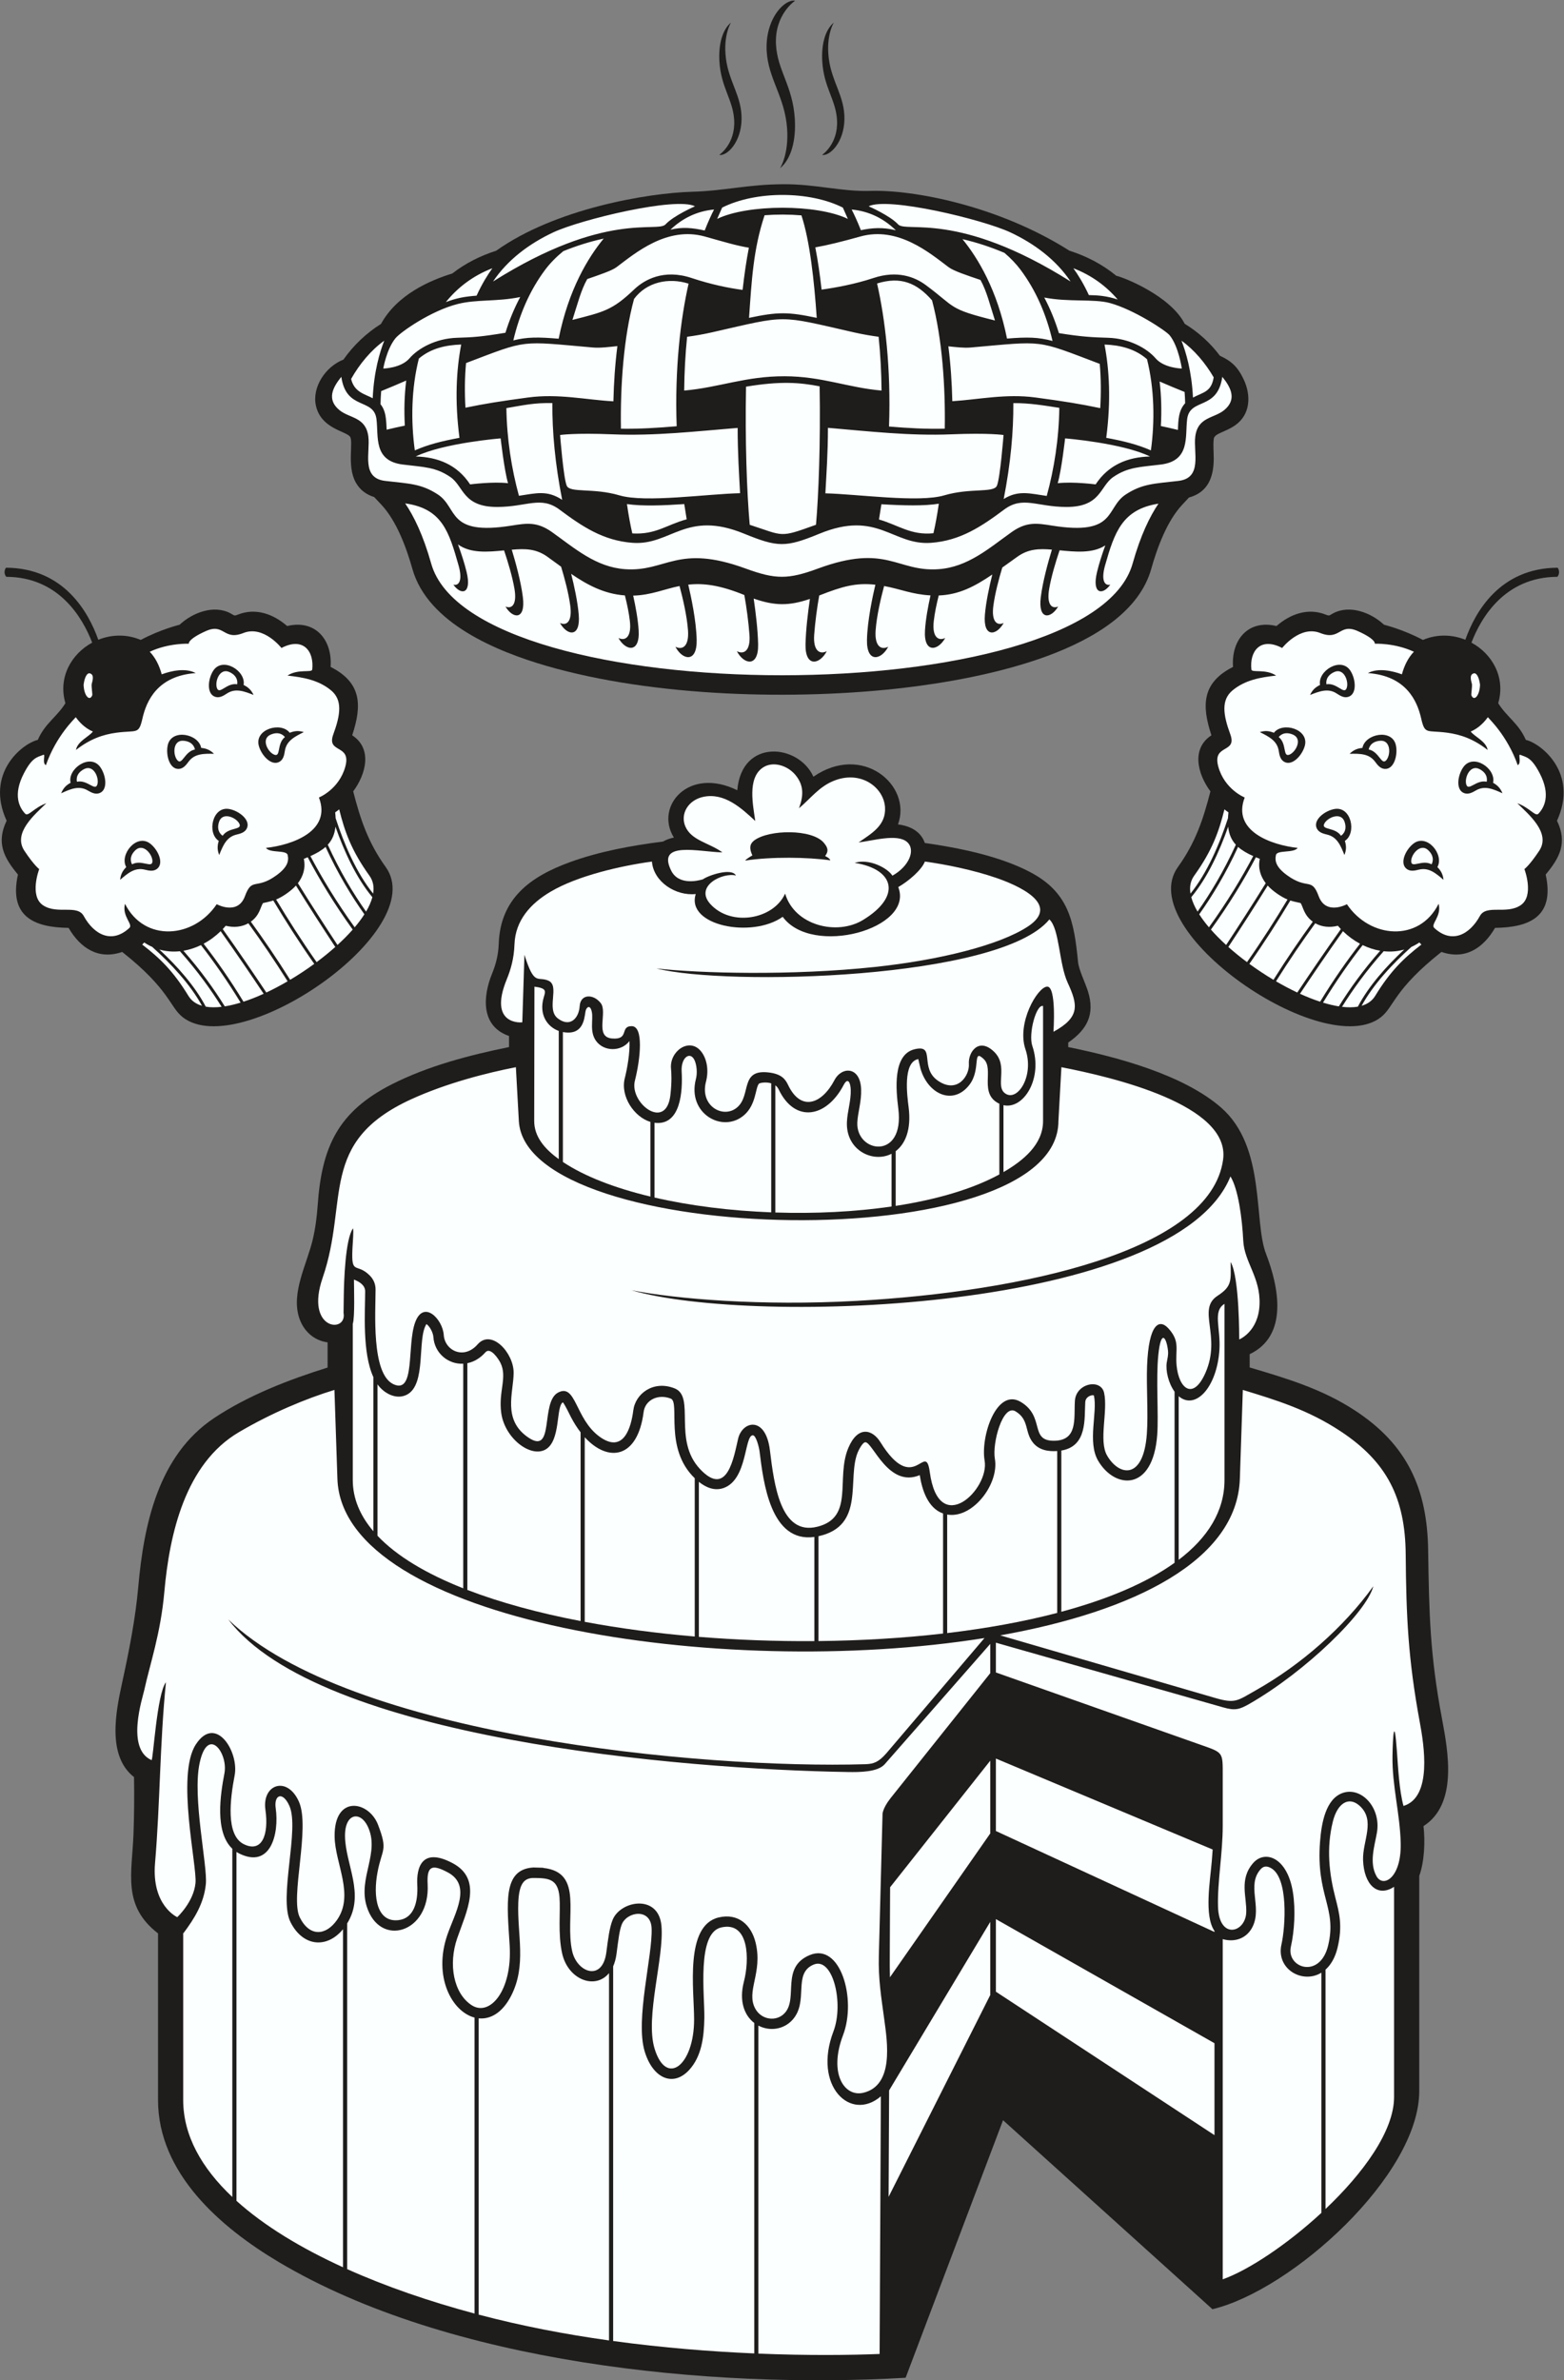 <?xml version="1.0" encoding="UTF-8" standalone="no"?>
<svg
   xmlns:dc="http://purl.org/dc/elements/1.1/"
   xmlns:cc="http://creativecommons.org/ns#"
   xmlns:rdf="http://www.w3.org/1999/02/22-rdf-syntax-ns#"
   xmlns:svg="http://www.w3.org/2000/svg"
   xmlns="http://www.w3.org/2000/svg"
   viewBox="0 0 569.453 866.347"
   height="866.347"
   width="569.453"
   xml:space="preserve"
   id="svg2"
   version="1.1"><rect x="0" y="0" width="569.453" height="866.347" fill="#808080" stroke="none"/><defs
     id="defs6" /><g
     transform="matrix(1.333,0,0,-1.333,0,866.347)"
     id="g10"><g
       transform="scale(0.1)"
       id="g12"><path
         id="path14"
         style="fill:#1e1d1c;fill-opacity:1;fill-rule:evenodd;stroke:none"
         d="m 366.07,1646.93 c -74.082,57.95 -49.8,178.07 -32.601,257.03 18.875,86.7 36.34,173.92 44.207,262.4 15.16,170.6 54.765,359.55 207.429,461.09 92.887,61.78 203.387,104.53 309.708,137.73 v 68.76 c -37.43,4.95 -65.844,30.86 -77.645,67.05 -22.355,68.52 20.93,146.12 36.816,212.62 7.438,31.16 11.485,62.72 13.727,94.64 11.168,159.23 55.234,255.44 201.789,329.96 98.65,50.17 212.53,80.07 320.89,102.02 v 30.23 c -76.95,26.61 -72.41,106.74 -45.99,171.21 10.67,26.03 16.88,52.06 17.83,80.22 4.18,124.04 86.34,183.85 194.34,223.19 80.95,29.49 169.15,45.48 254.48,56.35 9.03,5.3 19.24,8.72 29.6,10.89 -52.95,85.11 39.82,194.86 173.18,129.14 11.99,142.79 167.99,126.39 207.9,36.95 134.42,92.8 270.13,-24.06 231.04,-130.25 31.98,-3.75 62.48,-18.47 73.23,-50.63 93.62,-13.38 203.89,-35.56 287.41,-79.35 106.51,-55.86 120.31,-135.06 131.17,-245.52 2.15,-21.82 19.6,-56.18 27.2,-80.55 19.27,-61.8 -1.66,-103.63 -53.96,-139.48 v -12.42 c 133.7,-27.13 314.71,-75.43 417.66,-165.33 122.93,-107.35 87.89,-309.36 122.63,-399.34 34.46,-89.25 62.05,-223.26 -44.71,-273.84 v -36.29 c 101.12,-29.86 197.55,-58.75 287.04,-117.09 143.15,-93.31 198.01,-213.63 200.44,-381.94 2.5,-173.58 5.14,-286.65 37.75,-459.78 17.26,-91.68 43.02,-233.47 -50.43,-293.49 4.84,-41.78 2.46,-97.09 -11.62,-136.1 V 789.641 c 0,-229.864 -347.82,-543.703 -564.86,-595.645 L 2739.76,710.059 2473.63,6.828 C 1938.46,-24.277 1226.81,45.781 760.84,323.105 602.457,417.371 431.633,564.953 431.633,765.273 v 454.887 c -98.563,76.12 -70.832,163.94 -66.977,272.32 1.832,51.47 2.313,102.97 1.414,154.45 v 0" /><path
         id="path16"
         style="fill:#fcffff;fill-opacity:1;fill-rule:nonzero;stroke:none"
         d="m 2720.21,1697.53 592.13,-248.38 c -0.69,-9.96 -1.48,-20.39 -2.38,-31.45 -4.21,-51.95 -21.62,-149.38 7.31,-190.84 v -2.84 l -597.06,275.7 v 197.81 z m -291.65,-906.053 -1.41,-290.618 277.66,550.971 v 199.79 L 2428.56,791.477 Z m 2.71,554.673 -0.9,-184.08 c -0.1,-22.37 -0.17,-42.27 0.45,-61.74 l 273.99,392.69 v 198.71 l -273.54,-345.58 z m 288.94,-87 597.06,-338.877 V 669.27 l -597.06,391.69 v 198.19 0" /><path
         id="path18"
         style="fill:#fcffff;fill-opacity:1;fill-rule:nonzero;stroke:none"
         d="m 634.59,1451.27 c -48.735,45.73 -32.445,149.35 -21.582,205.83 10.621,55.2 -45.481,131.81 -67.738,28.23 -20.29,-94.45 21.859,-279.18 16.988,-330.35 -4.973,-52.23 -31.16,-94.15 -60.949,-133.99 l -0.914,0.41 V 765.273 c 0,-96.57 49.988,-185.468 134.195,-264.929 v 950.926 z m 1153.2,1778.1 c 97.38,-22.44 207.25,-36.13 318.73,-40.43 v 352.31 c -14.96,4.55 -31.79,1.16 -33.75,-1.25 -9.7,-11.96 -7.54,-56.22 -39.34,-84.77 -58.23,-52.24 -157.43,2.97 -132.57,97.82 4.16,15.83 2.38,36.87 -3.26,50.18 -11.52,27.18 -38,9.33 -35.71,-29.45 3.07,-51.99 -1.59,-149.37 -74.1,-140.28 v -204.13 z m 658.74,-22.77 c 109.86,16.94 208.64,45.32 283.13,85.89 v 192.97 c -56.91,27.07 -13.43,94.09 -42.56,121.88 -32.37,30.89 -6.64,-27.81 -39.14,-70.08 -44,-57.24 -112.92,-26.5 -133.58,43.63 l -6.18,26.53 c -43.04,-8.27 -30.16,-101.16 -26.32,-131.69 7.74,-61.48 -9.41,-100.16 -35.35,-119.76 V 3206.6 Z m -987.37,231.7 c 0,-42.23 27.82,-75.74 67.09,-103.99 v 349.93 c -30.98,11.17 -55.23,44.46 -40.94,92.17 4.99,16.68 8.54,24.39 -25.51,28.8 l -0.64,-366.91 z M 1031.12,2305.87 c 52.58,-55.64 133.47,-103.6 234.18,-143.51 v 613.28 c -40.76,-2.12 -78.54,28.26 -81.6,73.32 -0.77,11.42 -9.75,28.81 -18.86,34.92 -26.32,-40.43 1,-165.41 -53.93,-193.04 -28.27,-14.22 -61.88,3.2 -79.79,28.48 v -413.45 z m 1867.81,-207.53 c 125.03,33.64 231.68,78.07 309.3,133.69 v 467.29 c -16.73,22.97 -24.71,57.38 -21.34,79.5 1.68,11 4.79,19.69 3.4,32.58 -3.69,34.31 -18.96,61.71 -26.43,-11.99 -6.71,-66.25 1.13,-162.48 -2.98,-218.12 -11.49,-155.75 -115.76,-148.65 -161.49,-70.43 -29.73,50.85 -1.32,131.78 -11.35,177.48 -0.82,3.71 -22.69,-0.16 -23.72,-17.45 -2.72,-45.19 6.09,-120.47 -65.39,-132.38 v -440.17 z m -663.29,-80 c 115.92,1.16 230.82,7.96 340.27,20.56 v 327.8 c -41.34,14.35 -57.48,64.41 -63.68,104.71 -85.11,-35.55 -127.97,88.68 -148.21,89.81 -7.83,0.45 -18.66,-21.72 -20.84,-26.86 -30.57,-72.27 21.53,-201.42 -107.54,-229.69 v -286.33 z m -638.47,52.49 c 95.14,-17.83 196.44,-31.22 300.45,-40.04 v 432.2 c -84.91,81.68 -39.12,207.07 -65.48,217.39 -34.37,13.45 -69.87,-3.4 -74.14,-36.81 -16.22,-126.95 -96.64,-138.84 -160.83,-68.65 v -504.09 z m 2210.64,-723.5 c -45.54,-29.83 -82.17,6.17 -84.68,72.61 -1.98,52.08 35.19,108.77 -9.72,148.88 -29.63,26.45 -60.27,6.55 -72.65,-42.69 -18.58,-73.9 -9.91,-144.43 6.85,-209.15 10.87,-41.99 19.92,-76.94 5.87,-135.69 -6.62,-27.71 -18.53,-47.31 -32.91,-60.08 V 467.648 c 102.58,97.235 187.24,212.684 187.24,305.75 V 1347.33 Z M 2060.2,975.539 c -26.41,20.184 -42.39,58.671 -28.21,113.201 15.26,58.7 14.97,165.77 -62.48,147.56 -66.76,-15.71 -44.59,-184.67 -45.63,-247.023 -0.91,-53.945 -7.93,-104.961 -40.99,-141.504 -43.3,-47.871 -99.31,-24.675 -121.92,49.805 -26.45,87.129 21.79,261.372 18.87,336.322 -2.2,56.57 -68.09,45.71 -81.7,10.27 -6.42,-16.69 -9.25,-42.26 -14.1,-79.41 -1.74,-13.39 -4.95,-24.86 -9.24,-34.53 V 107.18 C 1810.92,88.566 1942.83,78.32 2060.2,73.254 V 975.539 Z m -764.04,14.715 c -61.89,16.196 -113.54,111.976 -74.24,225.956 20.49,59.43 67.78,135.27 0.87,170.72 -42.91,22.72 -57.33,17.7 -54.68,-32.7 7,-133.35 -131.04,-173.98 -166.5,-60.32 -24.36,78.09 37.46,146.79 2.55,218.98 -20.219,41.84 -62.555,35.84 -61.777,-27.49 0.941,-77.01 55.527,-158.38 5.836,-238.11 V 303.449 c 106.391,-47.66 224.961,-88.371 347.941,-121.261 v 808.066 0" /><path
         id="path20"
         style="fill:#fcffff;fill-opacity:1;fill-rule:nonzero;stroke:none"
         d="m 936.938,1231.54 c -44.637,-54.12 -110.157,-47.2 -143.524,19.53 -33.047,66.08 25.41,254.02 -2.988,317.37 -18.117,40.43 -42.672,30.67 -37.344,-6.59 9.879,-69.19 -13.672,-166.6 -100.16,-123.34 -2.461,1.23 -4.801,2.56 -7.047,4 V 489.941 c 75.352,-67.968 175.766,-128.82 291.063,-181.425 v 923.024 z m 600.582,2094.98 c 59.61,-39.74 142.9,-71.44 238.99,-94.48 v 203.87 c -44.18,13.24 -82.55,69.52 -69.94,119.34 6.75,26.7 14.4,69.96 12.75,101.27 -23.05,-29.63 -69.77,-28.79 -91.02,0.21 -18.79,25.63 -7.36,57.65 -11.75,79.37 -4.44,21.96 -15.53,12.93 -17.35,1.26 -3.38,-21.85 -6.91,-66.06 -61.68,-56.16 v -354.68 z m 580.28,-137.97 c 107.98,-3.54 217.08,1.72 317.45,16.38 v 143.97 c -51.7,-26.42 -125.7,10.24 -121.91,87.38 1.43,29.34 11.43,58.01 10.4,87.52 -0.71,20.28 -8.08,34.35 -19.26,13.05 -47.51,-90.55 -133.75,-104.35 -177.62,-12.13 -2.22,4.67 -5.38,8.26 -9.06,10.99 v -347.16 z m 623.14,110.32 c 53.98,31.38 108.11,75.34 108.11,139.43 v 313.99 c -18.41,5.88 -40.62,-75.66 -29.33,-108.92 29.97,-88.37 -23.75,-174.1 -78.78,-161.84 V 3298.87 Z M 3219.51,2240.2 c 79.1,60 125.12,132.53 125.12,218.11 v 480.73 c -32.92,-19.96 -10.22,-66.24 -13.78,-124.3 -6.39,-103.69 -65.79,-166.97 -111.34,-127.85 V 2240.2 Z m -632.32,-200.04 c 106.94,12.73 208.49,31.03 300.45,55.07 v 441.99 c -24.5,-1.64 -49.32,2.42 -65.73,22.44 -23.98,29.29 -10.02,63.27 -48.15,85.98 -34.87,20.77 -63.9,-86.99 -56.35,-129.53 11.98,-67.43 -58.17,-161.12 -126.53,-152.85 -1.25,0.15 -2.48,0.35 -3.69,0.55 v -323.65 z m -678.28,-10.3 c 103.66,-8.44 209.92,-12.37 315.45,-11.64 v 284.42 c -119.89,-16.43 -139.27,149.72 -149.65,233.49 -1.37,11.05 -9.56,44.85 -18.79,44.12 -22.95,-1.83 -14.24,-120.29 -78.87,-143.79 -25.11,-9.12 -48.73,1.18 -68.14,16.62 v -423.22 z m -632.33,128.13 c 90.01,-34.65 195.1,-63.06 309.3,-85 v 515.32 c -9.38,12.1 -18.29,26.04 -26.43,41.7 -3.37,6.47 -15.34,31.95 -21.93,40.22 -19.52,-10.8 -5.07,-105.92 -48.11,-129.23 -41.07,-22.25 -110.8,31.47 -120.28,100.05 -8.12,58.74 17.32,97.35 -2.17,136.95 -4.95,10.06 -27.28,44.32 -40.96,28.87 -14.91,-16.85 -32.18,-26.33 -49.42,-29.8 v -619.08 z m -313.006,726.38 v -426.06 c 0,-50.92 20.094,-97.65 56.266,-140.11 v 420.88 c -30.801,66.83 -22.434,178.77 -22.434,234.4 0,15.63 -14.5,25.81 -30.59,31.88 0,-22.41 2.778,-103.36 -3.242,-120.99 z M 3609.3,1112.85 c -52.04,-31.78 -124.17,10.19 -109.13,76.8 11.06,49.02 19.6,183.64 -29.33,209.26 -11.27,5.91 -19.89,5.09 -27.9,-4.01 -37.8,-42.94 3.54,-100.85 -20.36,-154.05 -15.31,-34.11 -49.29,-46.05 -82.76,-36.35 V 275.637 c 69.83,24.676 175.94,95.086 269.48,181.472 V 1112.85 Z M 2406.02,775.293 c -83.1,-71.074 -186.18,28.586 -129.52,177.258 29.15,76.559 -1.7,204.659 -54.4,182.309 -57.71,-24.48 -11.77,-100.45 -57.63,-150.907 -24.59,-27.047 -62.97,-31.394 -92.99,-15.613 V 72.785 c 136.29,-5.559 252.2,-4.164 331.11,-0.969 l 3.43,703.477 z m -742.51,336.357 c -37.71,-46.09 -112.09,-18.12 -128.1,53.99 -12.03,54.1 -4.12,115 -7.19,153.2 -4.12,51.27 -30.61,52.61 -74,52.61 -21.17,-1.75 -36.55,-12.99 -38.58,-67.88 -3.21,-86.5 23.17,-169.91 -19.2,-253.2 -24.08,-47.33 -57.23,-65.378 -89,-62.147 V 179.211 c 118.4,-31.164 236,-53.691 356.07,-70.481 v 1002.92 0" /><path
         id="path22"
         style="fill:#fcffff;fill-opacity:1;fill-rule:nonzero;stroke:none"
         d="m 1793.15,3854.88 c 118.34,-13.26 369.06,-20.16 597.04,4.12 176.94,18.85 340.2,59.71 417.26,110.34 93.6,61.5 -31.54,113.95 -86.11,132.75 -63.77,21.98 -138.87,37.03 -195.09,44.68 -8.57,-22.48 -43.83,-53.08 -72.7,-69.69 44.59,-114.13 -235.68,-191.1 -315.64,-81.19 -84.25,-59.81 -265.01,-24.06 -237.5,62.2 -54.32,-5.83 -115.22,32.95 -119.72,88.66 -84.53,-11.6 -202.67,-38.42 -277.03,-82.42 -53.75,-31.8 -96.18,-77.72 -98.41,-143.89 -1.3,-38.43 -10.27,-68.86 -21.02,-95.09 -52.19,-127.39 42.4,-117.91 42.39,-117.46 l 5.83,184.33 c 27.35,-87.01 35.5,-57.61 65.5,-70.69 32.24,-14.04 -7.32,-77.88 25.78,-103.12 33.11,-25.25 57.39,0 59.6,33.67 2.21,33.67 37.52,33.67 57.39,8.42 19.87,-25.25 -17.66,-92.6 30.9,-96.81 48.56,-4.21 20.57,33.67 53.68,33.67 33.11,0 24.27,-88.06 8.83,-149.09 -15.46,-61.03 86.08,-139.22 97.12,-38.21 4.05,37.16 2.73,58.09 1.54,71.69 -4.13,46.86 48.94,85.06 80.84,48.26 15.6,-18.02 23.68,-50.01 14.73,-84.17 -17.66,-67.34 48.57,-103.11 86.08,-69.45 37.53,33.67 6.62,103.12 83.88,94.7 36.52,-3.97 46.89,-18.77 54.21,-34.16 35.2,-74.02 92.59,-52.07 126.78,13.12 19.87,37.88 70.63,37.88 72.84,-25.25 1.15,-32.97 -9.13,-63.64 -10.42,-89.92 -4.15,-84.44 129.81,-104.65 111.95,37.3 -6.62,52.62 -15.46,147.32 44.14,162.05 59.6,14.73 11.74,-50.51 64.72,-86.28 52.98,-35.78 86.09,14.73 83.88,46.3 -2.21,31.56 26.48,73.65 68.42,33.66 41.94,-39.98 0,-96.8 33.11,-115.74 33.1,-18.94 77.26,50.51 52.97,122.06 -24.28,71.55 32.4,168.98 58.88,171.08 26.49,2.11 17.66,-123.27 17.66,-123.27 73.75,40.07 66.34,74.23 38.84,133.91 -24.14,52.42 -22.14,147.21 -49.99,172.84 -134.16,-164.83 -883.87,-182.3 -1073.16,-133.91 z M 2891.02,3438.3 c 0,-377.86 -1454.83,-343.82 -1473.83,0 l -8.12,146.97 c -77.84,-15.13 -189.43,-43.3 -286.31,-87.74 -254.506,-116.76 -168.947,-276.56 -241.471,-487.24 -49.312,-143.27 67.41,-152.8 57.102,-95.92 l 0.547,42.84 c 0.55,43.83 4.046,157.84 25.222,188.13 2.231,-8.24 -0.445,-32.87 -1.539,-56.4 -3.422,-73.26 11.309,-36.23 47.259,-72.36 9.46,-9.49 15.95,-21.98 15.95,-38.36 0,-60.08 -12.12,-229.8 48.62,-258.42 60.74,-28.6 36.37,105.86 59.51,168.81 23.15,62.94 75.2,8.59 78.1,-34.33 2.89,-42.91 54.96,-68.67 92.56,-25.75 37.6,42.92 98.34,-22.89 98.34,-77.25 0,-54.37 -31.82,-128.75 40.49,-177.39 72.31,-48.64 31.82,97.27 80.99,123.02 49.17,25.76 46.28,-71.52 112.8,-120.15 66.53,-48.64 86.78,25.74 92.56,71.52 5.79,45.78 54.96,82.97 112.8,60.08 57.85,-22.89 -5.78,-140.2 69.43,-220.3 75.2,-80.11 92.55,34.33 104.12,82.97 11.57,48.64 75.2,62.95 86.77,-31.47 11.57,-94.42 28.93,-234.62 130.17,-208.86 101.23,25.75 49.17,131.6 83.87,214.59 25.59,61.15 65.31,52.36 87.9,16.02 93.1,-149.81 122.76,6.97 134.82,-81.84 24.57,-180.97 163.46,-46.66 149.73,31.48 -11.56,65.8 32.49,200.28 99.02,160.21 66.52,-40.05 23.13,-105.86 89.67,-105.86 66.52,0 54.95,60.09 57.84,108.74 2.89,48.63 71.21,62 79.88,21.96 10.89,-50.34 -15.35,-130.51 8.18,-171.21 32.33,-55.92 99.24,-68.05 108.53,59.04 4.05,55.37 -1.52,128.25 0.62,185.65 4.33,115.1 33.23,130.05 58.27,102.61 33.28,-36.47 18.15,-57.78 22.4,-101.59 6.22,-64.14 45.75,-95.35 78.97,-19.32 43.99,100.68 -24.48,172.59 32.75,209.87 40.43,26.34 36.32,41.41 35.88,92.27 24.38,-41.45 23.4,-211.41 23.4,-211.41 0,0 52.62,20.96 55.51,95.35 2.88,74.37 -41.6,115.18 -44.5,174.52 -2.89,59.33 -13.49,141.02 -34.95,175.22 -147.49,-367.49 -1300.99,-408.71 -1636.29,-310.66 121.74,-23.96 354.81,-43.47 614.58,-29.13 451.7,24.95 967.73,135.88 1001.64,385.89 20.3,149.69 -302,225.02 -441.67,252.18 l -8.12,-146.98 z m 512.96,-2161.84 c 2.16,42.31 -20.37,91.12 19.08,135.94 32.13,36.49 93.03,15.63 108.35,-79.36 7.74,-48.06 4.23,-106.34 -5.45,-149.19 -13.1,-58 79.55,-89.7 101.84,3.54 24.76,103.54 -33.61,134.35 -22.19,283.19 3.89,50.73 15.44,117.4 62.52,133.27 50.44,17.01 104.57,-40.28 92.85,-108.62 -6.14,-35.8 -21.91,-81.78 -1.12,-118.95 18.17,-32.47 67.85,-4.82 66.07,89.05 -1.54,80.74 -23.77,157.28 -22.43,239.57 0.93,57.44 5.11,109.36 11.95,14.33 3.47,-48.21 6.54,-108.71 18.09,-151.07 79.43,24.01 55.73,168.05 44.61,228.08 -32.06,173.13 -37.15,289.12 -38.56,458.94 -1.28,154.08 -51.63,252.3 -176.74,335.26 -89.61,59.42 -177.77,86.08 -268.13,113.64 l -8.13,-242.76 c -7.4,-221.5 -286.04,-361.77 -654.5,-427.43 l 587.71,-171.07 c 55,-16 60.24,-7.23 111.7,21.82 120.72,68.16 238.27,170.24 319.65,283.4 -18.02,-70.83 -184.18,-232.36 -337.52,-320.6 -27.47,-15.8 -39.61,-19.57 -72,-10.35 l -621.42,176.84 v -81.3 L 3277,1736.01 c 65.64,-23.18 62.82,-19.23 62.82,-88.41 v -133.71 c 0,-74.89 -14.85,-154.15 -12.87,-220.8 2.69,-90.67 74.19,-71.69 77.03,-16.63 z m -971.64,312.75 272.47,341.5 v 79.92 L 2416.7,1682.25 c -19.36,-22.06 -69.34,-21.96 -100.59,-21.47 -455.54,7.24 -1444.294,90.92 -1692.38,416.32 329.551,-317.53 1290.23,-408.43 1739.98,-395.01 23.15,0.7 36.5,6.18 57.17,29.67 l 268.18,314.85 C 1964.81,1910.92 934.625,2072.28 921.609,2461.32 l -8.117,242.76 c -78.062,-23.81 -172.097,-63.05 -261.312,-115.6 -146.051,-86.02 -189.2,-277.35 -203.285,-435.84 -10.168,-114.48 -39.622,-197.96 -54.864,-268.28 -4.672,-21.59 -50.734,-159.97 19.871,-191.07 4.375,-1.92 14.434,180.9 39.36,212.54 -16.973,-169.95 -15.785,-329.23 -29.789,-493.79 -9.879,-116.14 60.675,-147.55 60.675,-147.55 0,0 44.872,41.29 49.813,93.19 4.559,47.86 -53.215,294.74 0.711,378.06 54.355,84.02 118.605,-19.76 106.25,-84.01 -12.352,-64.25 -24.711,-163.09 24.715,-187.79 49.418,-24.72 69.187,24.7 59.301,93.89 -9.883,69.19 59.3,93.9 91.425,22.24 32.121,-71.66 -24.707,-261.93 2.469,-316.29 27.184,-54.35 71.668,-49.41 101.313,-7.41 48.699,68.98 -5.032,154.09 -6.18,227.97 -1.785,115.09 93.295,98.06 118.465,32.76 27.64,-71.73 11.3,-64.61 -0.98,-128.38 -13.52,-70.3 -1.33,-139.22 57.09,-132.35 41.99,4.93 53.65,49.42 51.18,96.36 -2.47,46.96 12.35,103.79 96.37,59.31 84.01,-44.48 37.41,-133.43 12.7,-205.09 -24.71,-71.66 -9.88,-150.74 39.53,-182.86 49.43,-32.117 111.2,39.53 103.79,163.09 -6.87,114.46 -20.08,207.69 64.45,212.94 v 0.02 l 27.19,-0.75 0.41,-0.53 c 111.9,-12.15 57.7,-132.75 78.67,-227.17 13.01,-58.53 82.79,-84.27 93.34,-3.3 4.84,37.09 8.39,66.97 17.12,88.71 21.18,52.76 125.11,71.26 133.32,-15.54 8.14,-85.95 -45.03,-249.283 -18.76,-335.837 32.04,-105.567 108.05,-45.879 108.05,79.367 0,81.36 -26.35,256.63 67.23,278.64 52.54,12.35 89.17,-19.49 101.12,-70.29 19.19,-81.64 -26.98,-130.67 -1.53,-178.35 16.78,-31.438 58.25,-37.133 80.94,-12.18 36.9,40.59 -11.65,124.25 67.53,157.83 84.37,35.78 129.04,-120.04 91.63,-218.209 -40.15,-105.402 3.75,-169.797 55.27,-157.551 84.27,20.051 65.55,138.575 57.22,200.157 -8.53,63.113 -16.46,110.303 -14.81,174.093 l 10.01,384.44 c 0,0 -1.99,14.97 21.83,45.54 v 0" /><path
         id="path24"
         style="fill:#fcffff;fill-opacity:1;fill-rule:nonzero;stroke:none"
         d="m 2010.17,4108.71 c -36.75,8.9 -113.86,-29.1 -70.08,-77.76 56.53,-62.82 172.71,-42.43 204.42,28.38 25.74,-87.34 141.15,-115.17 211.97,-72.49 107.07,64.52 87.28,139.21 -22.07,156.34 39.01,12.8 90.27,-14.13 103.14,-34.96 45.71,25.45 64.29,70.59 40.07,91.93 -26.87,23.64 -94.83,3.11 -132.39,-1.14 35.77,24.7 75.38,46.66 72.13,96.2 -3.61,54.86 -67.88,103 -142.72,70.89 -39.13,-16.79 -61.09,-47.83 -92.26,-73.78 11.6,31.77 14.78,60.5 -8.83,89.83 -21.9,27.22 -62.84,39.97 -90.48,20.8 -42.16,-29.24 -26.21,-102.13 -20.11,-145.43 -37.81,35.25 -84.16,77.74 -141.3,66.05 -41.53,-8.49 -64.15,-46.24 -49.85,-80.44 16.41,-39.24 65.4,-44.94 101.38,-71.33 -63.42,1.22 -180.91,32.61 -139.89,-49.78 20.34,-40.86 73.36,-27.77 86.42,-23.8 14.93,10.74 78.6,32.67 90.45,10.49 z m 240.16,89.29 c 14.97,-17.77 10.19,-26.42 3.46,-36.21 0,0 12.41,-5.31 14.22,-11.66 -61.74,8.69 -160.05,10.33 -232.66,-0.71 3.7,5.39 19.73,14.13 19.73,14.13 -9.06,19.4 -7.27,31.79 5.43,41.2 40.06,29.64 157.6,31.48 189.82,-6.75 v 0" /><path
         id="path26"
         style="fill:#1e1d1c;fill-opacity:1;fill-rule:evenodd;stroke:none"
         d="m 938.082,5517.38 c 27.363,38.91 62.298,72.13 102.598,97.44 44.2,80.11 133.17,118.63 194.73,137.68 35.96,27.92 76.54,48.28 119.86,62.12 160.84,114.57 411.91,157.47 535.59,161.02 90.01,2.56 150.5,20.19 250.31,20.57 87.1,0.33 158.86,-20.66 235.52,-18.26 120.46,3.78 352.13,-41.33 544.29,-163.2 46.73,-14.88 90.15,-37.3 128.04,-68.49 24.03,-5.52 148.5,-55.91 186.81,-131.03 37.4,-22.95 69.97,-52.21 96.28,-87.38 31.57,-14.37 49.18,-31.01 65.06,-64.86 20.12,-42.89 18.87,-94.86 -22.77,-124.53 -27,-19.25 -57.11,-22.21 -59.11,-37.53 -2.15,-16.52 0.03,-36.88 -0.04,-53.85 -0.22,-51.43 -15.89,-91.93 -67.73,-106.39 l -18.5,-19.79 c -41.35,-44.2 -68.26,-117.3 -84.42,-174.87 -63.58,-226.52 -471.12,-300.43 -671.14,-324.3 -301.16,-35.94 -687.57,-25.32 -979.23,58.89 -135.07,38.99 -326,116.17 -367.89,265.41 -16.17,57.6 -43.14,130.87 -84.57,175.04 l -19.64,20.94 c -21.56,6.79 -38.657,19.04 -50.278,39.66 -25.762,45.69 -4.735,114.29 -16.661,126.37 -14.82,15 -78.914,22.41 -92.343,83.75 -10.883,49.72 25.668,106.25 75.234,125.59 z m 1233.678,979.87 c -0.22,-0.14 -56.66,-37.39 -52.17,-120.13 3.83,-70.72 46.16,-112.59 51.46,-203.57 3.29,-56.6 -9.27,-107.87 -40.4,-133.84 0.11,0.17 28.11,43.77 17.62,124.7 -10.6,81.73 -55.68,130.48 -54.39,209.41 1.31,79.83 50.49,128.11 77.88,123.43 z m -207.32,-421.02 c 0.17,0.11 44.45,29.53 40.93,94.9 -3.01,55.87 -36.22,88.95 -40.37,160.84 -2.58,44.71 7.27,85.21 31.68,105.74 -0.07,-0.14 -22.04,-34.58 -13.81,-98.52 8.31,-64.57 43.67,-103.09 42.67,-165.46 -1.03,-63.05 -39.61,-101.2 -61.1,-97.5 z m 280.94,0 c 0.17,0.11 44.44,29.53 40.93,94.9 -3.02,55.87 -36.22,88.95 -40.37,160.84 -2.59,44.71 7.26,85.21 31.69,105.74 -0.09,-0.14 -22.06,-34.59 -13.82,-98.52 8.31,-64.57 43.67,-103.09 42.67,-165.46 -1.03,-63.05 -39.62,-101.2 -61.1,-97.5 v 0" /><path
         id="path28"
         style="fill:#fcffff;fill-opacity:1;fill-rule:nonzero;stroke:none"
         d="m 2031.53,5042.43 c -158.38,64.46 -199.31,-33.04 -303.65,-25.38 -80.33,5.9 -137.97,44.8 -199.64,90.76 -51.2,38.17 -89.28,7.17 -170.53,7.17 -94.25,0 -90.76,56.53 -127.47,81.66 -40.1,27.45 -72.2,27.07 -130.01,34.18 -80.9,9.93 -65.98,76.51 -71.93,123.97 -7.41,59.23 -82.796,22.62 -95.991,115.52 -23.442,-28.86 -40.579,-61.66 -5.305,-90.78 27.863,-22.99 72.055,-18.1 79.106,-72.14 5.65,-43.35 -20.54,-113.43 46,-121.25 64.94,-7.62 98.17,-7.15 143.86,-37.06 56.14,-36.76 23.76,-113.35 201.15,-85.02 41.8,6.68 70.07,11.19 110.95,-17.95 61.57,-43.89 119.44,-95.42 199.29,-101.03 112.87,-7.92 142.6,70.17 329.57,1.67 81.39,-29.82 116.1,-29.9 197.38,0.07 188,69.31 215.38,-9.73 329.28,-1.74 79.84,5.6 137.71,57.14 199.28,101.03 40.88,29.14 69.15,24.63 110.95,17.95 177.39,-28.33 145.02,48.26 201.15,85.02 45.69,29.91 78.92,29.44 143.86,37.06 66.54,7.82 40.35,77.9 46.01,121.25 7.05,54.04 51.23,49.15 79.1,72.14 35.28,29.12 18.13,61.92 -5.31,90.78 -13.19,-92.9 -88.58,-56.29 -95.99,-115.52 -5.94,-47.46 8.97,-114.04 -71.93,-123.97 -57.81,-7.11 -89.91,-6.73 -130.01,-34.18 -36.7,-25.13 -33.21,-81.66 -127.47,-81.66 -81.25,0 -119.32,31 -170.53,-7.17 -61.66,-45.96 -119.31,-84.86 -199.63,-90.76 -104.96,-7.7 -145.55,90.51 -305.18,24.76 -92.73,-38.21 -113.97,-37 -206.36,0.62 z m 341.14,893.52 c 0,0 58.13,-25.29 80.39,-49.35 22.26,-24.06 163.17,38.12 471.23,-156.04 -40.09,59.59 -99.02,103.49 -164.63,134.2 -75.3,35.24 -334.93,97.71 -386.99,71.19 z m -474.39,0 c 0,0 -58.14,-25.29 -80.4,-49.35 -22.27,-24.06 -163.17,38.12 -471.22,-156.04 40.07,59.59 99.01,103.49 164.62,134.2 75.3,35.24 334.92,97.71 387,71.19 z m 74.2,-3.6 c -13.61,-30.79 -13.61,-30.79 -13.61,-30.79 83.61,40.57 273.36,40.57 356.97,0 0,0 0,0 -13.61,30.79 -91.57,46.11 -238.19,46.11 -329.75,0 z m 1020.13,-755.74 c 0,0 -61.47,8 -103.56,3.27 10.47,35.43 20.2,122.35 20.2,122.35 0,0 155.96,-12.49 231.96,-49.44 -61.16,-1.5 -113.44,-22.84 -148.6,-76.18 z m -1708.49,0 c 0,0 61.46,8 103.55,3.27 -10.47,35.43 -20.19,122.35 -20.19,122.35 0,0 -155.96,-12.49 -231.96,-49.44 61.16,-1.5 113.44,-22.84 148.6,-76.18 z m 389.27,136.68 c -104.11,4.29 -143.54,-1.85 -143.54,-1.85 0,0 9.2,-118.22 18.18,-138.56 8.97,-20.34 72.14,-5.05 144.08,-26.28 70.45,-20.78 238.89,3.96 329.35,5.94 -2.89,54.94 -6.53,107.96 -6.59,178.26 -114.48,-9.29 -225.96,-22.27 -341.48,-17.51 z m 588.06,17.76 c -0.08,-70.18 -4.11,-124.15 -6.99,-178.87 88.54,-2.17 255.04,-26.03 324.38,-5.58 71.93,21.23 135.1,5.94 144.07,26.28 8.98,20.34 18.18,138.56 18.18,138.56 0,0 -39.44,6.14 -143.54,1.85 -111.9,-4.61 -224.39,8.23 -336.1,17.76 z m -384.65,248.59 c 19.99,2.64 43.34,6.55 68.78,12.34 208.72,47.51 177.91,47.24 385.53,0 25.44,-5.79 48.79,-9.7 68.78,-12.34 4.99,-48.46 7.51,-97.73 8.01,-146.87 -93.25,8.25 -162.52,38.81 -264.6,39.1 -107.46,0.3 -177.4,-30.51 -274.51,-39.1 0.49,49.14 3.03,98.41 8.01,146.87 z m 1358.85,-150.68 c -22.75,8.97 -46.87,19.36 -68.25,28.57 4.77,-39.44 5.73,-80.32 3.4,-121.6 15.03,-3.15 29.99,-6.56 46.56,-10.59 1,25.63 1.41,53.15 19.82,72.88 -0.23,10.29 -0.73,20.53 -1.53,30.74 z m -2194.5,2.33 c 23.17,9.28 47.38,19.78 68.39,28.83 -4.99,-39.87 -6.08,-81.23 -3.78,-123.03 -16.19,-3.3 -32.05,-6.88 -49.65,-11.14 -0.42,9.91 -0.88,20.64 -2.31,32.11 -2.15,17.17 -7.41,28.83 -14.42,37.33 0.2,12.02 0.78,23.99 1.77,35.9 z m 1962.7,74.39 c -177.33,67.28 -148.77,62.52 -353.3,44.59 -17.21,-1.52 -40.53,1.23 -60.18,3.28 6.29,-49.3 9.67,-99.96 10.81,-149.82 73.66,4.75 146.6,20.99 227.25,10.16 78.67,-10.58 121.46,-17.44 176.78,-29.07 2.43,40.85 2.21,81.43 -1.36,120.86 z m -1730.86,2.23 c 170.85,64.96 145.15,60.09 347.4,42.36 18.93,-1.66 45.25,1.82 65.95,3.87 -6.34,-49.6 -9.75,-100.57 -10.88,-150.76 -75.6,4.25 -150.22,21.62 -232.94,10.51 -75.99,-10.22 -118.5,-16.98 -171.16,-27.89 -2.41,41.22 -2.1,82.17 1.63,121.91 z m -313.943,-43.39 c 8.664,-35.95 35.789,-40.52 58.973,-52.64 3.32,72.85 19.27,126.11 31.51,157.08 -35.67,-25.43 -67.425,-63.53 -90.483,-104.44 z m 1069.313,243.13 c -38.48,5.12 -86.23,14.84 -139.51,32.54 -75.89,25.21 -128.97,-4.8 -156.51,-31.09 -59.68,-57.01 -83.21,-61.69 -168.82,-83.39 14.23,43.86 23.11,80.83 40.54,111.57 32.7,11.36 66.95,22.68 79.94,32.44 51.73,38.91 138.43,112.42 241.37,83.63 52.17,-14.59 86.26,-24.96 120.1,-30.5 -6.79,-34.75 -12.45,-73.65 -17.11,-115.2 z m -647.8,-117.04 c -67.04,-11.09 -88.67,-12.38 -131.87,-13.68 -58.88,-1.77 -106.94,-29.12 -130.18,-56.13 -23.24,-27.01 -71.61,-27.89 -71.61,-27.89 0,0 8.73,52.42 33.23,82.64 13.73,16.94 97.21,75.33 170.43,93.7 51.83,13 106.22,5.81 170.37,18.88 -16.57,-30.95 -29.91,-63.65 -40.37,-97.52 z m 846.39,233.18 c 32.87,5.73 73.32,15.76 122.65,29.56 102.95,28.79 189.64,-44.71 241.38,-83.63 13.9,-10.45 51.04,-22.71 87.05,-34.88 17.15,-30.63 25.69,-67.32 39.66,-110.7 -129.54,32.11 -105.31,34.81 -189.34,96.98 -29.87,22.1 -77.86,40.45 -142.24,19.07 -50.73,-16.85 -103.79,-26.48 -141.98,-31.77 -4.68,41.64 -10.36,80.6 -17.18,115.37 z m 625.39,-136.95 c 66.47,-13.2 135.15,-2.96 179.71,-15.18 65.38,-17.94 152.65,-75.48 162.79,-87.99 24.5,-30.22 33.23,-90.76 33.23,-90.76 0,0 -48.36,0.88 -71.61,27.89 -23.24,27.01 -71.32,54.36 -130.18,56.13 -41.88,1.25 -71.12,2.52 -133.94,12.69 -10.36,33.75 -23.58,66.35 -40,97.22 z m 406.18,-273.2 c 27.92,14.79 50.14,15.16 56.57,55.24 -22.83,39.25 -53.59,75.55 -87.98,100.08 12.13,-30.72 27.92,-83.37 31.41,-155.32 z m -114.91,-144.17 c 10.9,79.36 9.62,167.77 -10.62,248.91 -32.36,28.55 -74.05,38.66 -116.1,40.05 13.21,-68.83 17.99,-153.43 4.72,-254.68 47.25,-8.73 85.43,-18.17 122,-34.28 z m -90.73,411.97 c -31.31,36.53 -71.18,66.14 -121.1,85.32 11.97,-16.53 27.38,-40.86 42.4,-73.3 24.52,-0.35 48.42,-2.14 78.7,-12.02 z m -311.35,-544.76 c 40.38,25.11 71.97,14.78 117.54,8.38 20.36,74 33.29,156.89 34.39,240.56 -42.62,6.55 -81.86,13.31 -125.58,12.86 0.51,-76.8 -7.13,-163.71 -26.35,-261.8 z m 133.35,431.55 c -16.48,70.83 -44.67,137.61 -87.62,194.79 -11.91,15.84 -26.76,31.34 -43.62,45.71 -36.64,15.52 -74.35,28.22 -114.66,37.46 41.93,-51.2 94.78,-138.23 121.61,-271.43 55.85,4.45 85.16,4.01 124.29,-6.53 z M 2400.9,5080.8 c 53.78,-15.65 87.38,-43.8 148.7,-37.58 5.26,22.47 10.28,49.78 14.71,80.66 -39.1,-6.56 -97.59,-5.06 -156.78,-1.51 -2.04,-13.69 -4.25,-27.55 -6.63,-41.57 z m 179.67,247.9 c 1.88,114.19 -6.89,245.9 -34.77,350.42 -42.13,48.08 -85.92,65.9 -150.12,46.09 21.88,-96.07 38.34,-231.82 32.62,-390.59 50.74,-4.33 101.56,-7.18 152.27,-5.92 z m -133.62,541.69 c -32.63,31.78 -72.42,52.15 -120.71,56.74 6.19,-12.04 15.15,-30.88 25.22,-56.4 30.94,6.5 60.52,8.58 95.49,-0.34 z m -399.14,-804.1 c 94.78,-30.83 79.94,-36.39 181.03,0.09 6.96,78.24 12.64,223.89 9.9,378 -53.46,10.33 -105.91,14.92 -200.99,-0.97 -2.79,-145.62 1.98,-286.59 10.06,-377.12 z m 183.05,565.01 c -6.77,99.57 -18.65,209.79 -41.81,279.88 -33.23,2.76 -67.44,2.85 -100.62,0.32 -31.07,-93.1 -35.39,-179.63 -42.46,-280.21 78.35,16.6 106.52,16.67 184.89,0.01 z m -503.71,-588.59 c 64.54,-3.81 94.53,24.22 148.5,38.55 -2.37,14.03 -4.57,27.88 -6.62,41.57 -57.23,-3.91 -115.24,-6.05 -156.55,0.04 4.41,-30.68 9.42,-57.81 14.67,-80.16 z m 121.15,292.68 c -5.63,158.15 10.76,293.48 32.54,389.33 -55.51,17.52 -115.18,3.92 -148.97,-41.77 -28.7,-105.35 -37.71,-238.72 -35.8,-354.36 49.07,-0.81 100.54,2.31 152.23,6.8 z m 76.52,534.44 c 10.22,25.98 19.31,45.12 25.57,57.3 -47.48,-4.51 -86.77,-24.25 -119.1,-55.11 32.45,8.01 60.4,5.18 93.53,-2.19 z m -507.38,-724.34 c 46.79,6.78 76.79,16.22 118.11,-11.12 -19.57,99.09 -27.34,186.82 -26.81,264.25 -50.01,0.99 -77.25,-5.59 -125.56,-13.74 1.17,-83.25 14.03,-165.72 34.26,-239.39 z m 108.52,428.86 c 27.08,134.81 80.81,222.37 122.97,273.4 -38.79,-8.44 -75.12,-20.08 -110.35,-34.35 -19.17,-15.66 -36.01,-32.81 -49.2,-50.38 -42.65,-56.77 -70.75,-123.02 -87.28,-193.28 37.95,9.51 67.61,9.32 123.86,4.61 z m -270.95,-270.61 c -13.27,101.28 -8.47,185.91 4.74,254.76 -42.33,-1.59 -82.25,-10.17 -115.64,-38.29 -20.69,-81.65 -22.07,-170.8 -11.08,-250.78 36.61,16.14 74.68,25.55 121.98,34.31 z m 46.73,388.17 c 15.24,33.21 30.95,58.06 43.11,74.85 -53.15,-20.43 -94.92,-52.67 -127.08,-92.5 30.3,11.55 51.92,15.17 83.97,17.65 v 0" /><path
         id="path30"
         style="fill:#fcffff;fill-opacity:1;fill-rule:evenodd;stroke:none"
         d="m 1106.73,5124.73 c 23.54,-34.57 49.2,-86.53 71.04,-164.34 114.13,-406.59 1801.77,-406.59 1915.9,0 21.68,77.24 47.13,129.02 70.54,163.59 -98.67,-15.45 -119.87,-77.54 -145.67,-168.18 -11.87,-41.72 -0.95,-56.94 14.17,-52.92 -20.82,-29.52 -50.94,-26.62 -36.28,34.43 5.6,23.35 14.03,49.13 22.6,72.77 -34.99,-22.89 -83.48,-17.42 -124.83,-13.47 -10.59,-31.34 -22.54,-70.91 -28.4,-104.81 -7.56,-43.73 7.49,-56.12 24.55,-48.62 -19.87,-33.87 -55.49,-38.08 -47.58,25.28 5.41,43.36 20.17,96.47 30.43,130.07 -35.09,2.86 -64.06,2.15 -94.31,-19.42 -14.61,-10.41 -28.25,-20.3 -41.25,-29.54 -9.5,-31.56 -19.85,-70.75 -24.32,-104.18 -5.9,-44.1 10.51,-55.57 28.12,-47.11 -19.33,-34.96 -56.62,-41.25 -51.27,22.47 2.94,35.17 12.01,77.03 20.25,109.82 -49.48,-33.53 -91.61,-55.14 -146.36,-57.24 -5.86,-23.25 -11.01,-47.77 -13.53,-69.76 -5.08,-44.23 12.72,-55.28 31.26,-46.33 -19.64,-35.47 -59.21,-42.75 -55.26,21.08 1.87,30.05 8.33,65.07 15.08,95.2 -50.25,2.74 -81.16,17.1 -126.75,25.6 -9.15,-34.1 -20.24,-81.69 -23.13,-120.9 -3.27,-44.42 15.65,-54.63 34.4,-44.85 -18.72,-36.34 -59.31,-45.43 -58.08,18.52 0.99,52.16 15.61,119.87 22.95,150.81 -53.05,5.81 -89.72,-4.38 -153.34,-29.42 -5.87,-32.45 -11.27,-73.01 -13.78,-107.2 -3.27,-44.43 15.64,-54.63 34.39,-44.86 -18.71,-36.33 -59.31,-45.42 -58.07,18.53 0.76,40.11 6.91,89.43 12,124.14 -56.74,-19.2 -95.68,-19.26 -153.59,0.97 5.11,-34.76 11.36,-84.63 12.14,-125.11 1.22,-63.95 -39.37,-54.86 -58.08,-18.53 18.75,-9.77 37.65,0.43 34.39,44.86 -2.55,34.64 -8.06,75.82 -14.01,108.47 -67.61,27.55 -112.23,32.76 -153.15,28.32 7.32,-30.85 21.99,-98.73 22.99,-150.98 1.23,-63.95 -39.37,-54.86 -58.08,-18.52 18.75,-9.78 37.67,0.43 34.39,44.85 -2.88,39.22 -13.98,86.81 -23.12,120.92 -42.41,-8.55 -77.89,-24.98 -126.62,-26.2 6.7,-29.99 13.09,-64.76 14.94,-94.62 3.96,-63.83 -35.61,-56.55 -55.24,-21.08 18.52,-8.95 36.33,2.1 31.25,46.33 -2.53,22.03 -7.7,46.62 -13.57,69.9 -57.04,4.09 -102.83,28.81 -146.77,58.9 8.35,-33.05 17.7,-75.81 20.7,-111.62 5.34,-63.72 -31.94,-57.43 -51.27,-22.47 17.61,-8.46 34.02,3.01 28.12,47.11 -4.59,34.24 -15.33,74.53 -25.02,106.46 -12.42,9.03 -24.86,18.23 -37.52,27.26 -31.1,22.17 -60.84,22.3 -97.27,19.17 10.26,-33.62 24.97,-86.57 30.37,-129.82 7.91,-63.36 -27.72,-59.15 -47.59,-25.28 17.06,-7.5 32.11,4.89 24.54,48.62 -5.83,33.79 -17.74,73.23 -28.3,104.52 -43.06,-4.06 -91.13,-8.89 -125.86,16.33 8.9,-24.33 17.73,-51.14 23.54,-75.34 14.66,-61.05 -15.46,-63.95 -36.28,-34.43 15.12,-4.02 26.03,11.2 14.17,52.92 -26.05,91.58 -44.69,154.7 -145.67,168.93 v 0" /><path
         id="path32"
         style="fill:#1e1d1c;fill-opacity:1;fill-rule:evenodd;stroke:none"
         d="m 49.008,4111.29 c -24.91,-113.57 42.184,-144.4 138.316,-145.61 32.141,-55.2 81.508,-88.16 146.446,-65.7 130.394,-103.06 129.175,-149.94 165.41,-178.27 155.785,-121.82 678.53,237.35 554.24,410.28 -47.64,66.3 -68.924,129.43 -88.69,206.43 35.47,47.69 52.7,117.06 -2.753,153.07 27.414,82.66 25.378,144.05 -58.969,186.73 5.207,73.91 -41.465,130.17 -118.688,111.66 -37.547,32.57 -85.711,50.55 -134.492,31.16 -11.195,-4.45 -9.445,-2.2 -20.449,3.62 -45.613,24.1 -103.586,1.63 -138.711,-31.18 -1.473,-0.68 -50.867,-12.14 -106.277,-41.57 -39.02,16.53 -80.297,14.8 -115.938,0.47 -26.637,75.32 -93.965,195.97 -252.113,196.7 -4.469,-6.04 -6.113,-16.4 0.625,-24.77 143.566,-0.67 208.379,-111.1 234.808,-179.76 -56.707,-30.75 -93.73,-94.84 -73.113,-165.42 -23.504,-37.74 -55.699,-54.95 -75.437,-100.11 -42.672,-10.13 -144.399,-91.61 -85.137,-220.74 -29.195,-60.8 -7.125,-101.2 30.922,-146.99 v 0" /><path
         id="path34"
         style="fill:#fcffff;fill-opacity:1;fill-rule:evenodd;stroke:none"
         d="m 591.934,4030.29 c 0,0 57.484,-31.44 77.082,21.84 19.593,53.28 29.66,16.01 86.472,57.36 29.864,21.73 33.953,38.86 30.27,55.09 -3.324,14.63 -48.184,4.45 -59.391,19.5 71.563,7.71 180.082,45.65 144.738,137.6 0,0 55.067,21.89 72.141,84.48 17.074,62.6 -52.394,34.83 -32.801,88.11 19.59,53.29 25.606,93.91 -6.496,120.22 -34.242,28.07 -75.726,35.37 -118.781,40.06 28.816,19.2 66.59,6.96 67.66,16.56 5.5,49.53 -24.199,90.03 -84.051,58.81 0,0 -48.941,62.76 -104.015,40.88 -55.074,-21.88 -51.574,28.05 -102.414,5.31 -50.844,-22.73 -46.641,-34.59 -46.641,-34.59 0,0 -53.93,2.65 -106.703,-21.87 15.266,-15.89 25.992,-36.98 32.734,-61.67 24.356,8.99 64.36,18.65 92.895,3.4 -104.531,-7.42 -134.613,-75.91 -145.469,-123.56 -10.293,-45.2 -14.848,-31.78 -70.726,-39.18 -37.575,-4.98 -72.586,-17.33 -110.922,-47.13 4,23.75 36.41,36.72 46.195,50.29 -15.723,6.61 -32.348,19.08 -46.82,39.17 -2.063,-3.61 -52.735,-49.34 -81.539,-131.07 -11.137,5.78 -0.278,30.95 -6.868,28.34 -17.656,-6.99 -30.48,-7.04 -53.078,-50.35 -31.004,-59.41 -12.461,-94.01 3.547,-110.59 8.141,-8.42 24.109,16.7 57.586,28.72 -30.695,-30.28 -92.383,-80.83 -59.934,-129.75 26.992,-40.7 40.52,-50.04 40.52,-50.04 0,0 -28.109,-73.58 10.77,-99.06 38.882,-25.49 93.121,3.17 110.82,-29.04 28.18,-51.26 76.949,-76.97 124.726,-32.53 10.731,9.98 -21.043,32.05 -11.976,65.83 52.937,-105.72 187.699,-94.81 250.469,-1.14 z m -399.168,331.6 c -8.938,38.19 53.086,80.99 80.672,43.4 16.171,-22.04 22.21,-63.15 -1.985,-71.79 -11.812,-4.23 -22.754,2.23 -32.43,7.77 -23.707,13.57 -46.468,3.57 -71.96,-8.06 5.277,13.29 13.191,21.85 25.703,28.68 z m 472.632,267.07 c 6.891,38.62 -57.312,78.06 -82.863,39.06 -14.976,-22.86 -18.828,-64.23 5.781,-71.58 12.036,-3.6 22.606,3.44 31.981,9.48 22.945,14.8 46.211,6.02 72.293,-4.24 -5.985,13 -14.344,21.12 -27.192,27.28 z M 791.395,4498.4 c -24.008,31.03 -96.329,9.9 -84.563,-35.22 6.898,-26.43 34.984,-57.06 56.945,-43.75 10.739,6.51 12.625,19.07 14.43,30.07 4.426,26.96 26.555,38.31 51.656,50.75 -13.648,4.3 -25.277,3.55 -38.468,-1.85 z M 549.52,4457.09 c -7.008,38.61 -80.934,53.18 -91.278,7.71 -6.062,-26.64 4.758,-66.76 30.383,-65.07 12.527,0.83 19.988,11.11 26.656,20.04 16.352,21.88 41.219,21.77 69.235,21.24 -10.137,10.1 -20.801,14.8 -34.996,16.08 z m 48.003,-253.93 c -32.832,21.47 -17.507,95.24 28.407,87.09 26.906,-4.78 59.66,-30.35 48.129,-53.3 -5.637,-11.22 -18.004,-14.09 -28.832,-16.76 -26.516,-6.56 -36.079,-29.51 -46.493,-55.53 -5.359,13.27 -5.546,24.92 -1.211,38.5 z m -252.714,-71.53 c -19.25,34.19 28.343,92.6 65.336,64.21 21.675,-16.63 38.964,-54.42 18.16,-69.48 -10.176,-7.36 -22.477,-4.21 -33.321,-1.59 -26.546,6.4 -45.609,-9.57 -66.839,-27.86 1.351,14.25 6.562,24.67 16.664,34.72 v 0" /><path
         id="path36"
         style="fill:#fcffff;fill-opacity:1;fill-rule:evenodd;stroke:none"
         d="m 926.484,4289.31 c 14.856,-60.22 33.344,-112.59 82.696,-181.28 10.1,-14.07 13,-30.62 10.02,-48.78 -45.962,57.08 -79.313,135.24 -102.415,205.85 -0.226,5.08 -0.656,10.4 -1.285,15.98 3.711,2.51 7.375,5.27 10.984,8.23 z m 90.556,-239.83 c -3.34,-12.57 -9.16,-25.77 -17.173,-39.36 -34.594,48.94 -71.359,109.75 -104.558,182.62 11.953,12.95 18.828,28.62 20.957,49.21 23.675,-67.54 56.605,-139.41 100.774,-192.47 z m -21.731,-46.74 c -7.45,-11.66 -16.348,-23.56 -26.508,-35.52 -49.754,69.08 -89.446,134.82 -120.949,194.43 17.046,7.62 30.793,15.65 41.398,25.14 33.738,-73.53 71.047,-134.84 106.059,-184.05 z m -31.911,-41.73 c -12.378,-14.04 -26.367,-28.12 -41.589,-42.01 -32.903,49.91 -71.274,109.22 -108.102,168.71 14.281,18.64 21.551,41.21 16.203,66.5 3.653,1.41 7.176,2.84 10.59,4.27 31.973,-60.54 72.266,-127.32 122.898,-197.47 z m -47.601,-47.44 c -15.902,-14.16 -33.055,-28.05 -50.977,-41.4 -41.539,59.42 -78.375,117.05 -110.64,170.99 16.269,6.53 40.093,22.42 54.144,38.08 36.711,-59.26 74.828,-118.16 107.473,-167.67 z m -57.43,-46.16 c -21.172,-15.46 -43.344,-30.12 -65.84,-43.53 -36.121,57.46 -72.406,110.55 -107.386,158.72 24.367,17.79 25.839,39.14 33.16,50.81 11.347,2.5 20.078,4.39 28.187,6.98 32.582,-54.53 69.836,-112.85 111.879,-172.98 z m -72.762,-47.58 c -19.339,-11.28 -38.855,-21.58 -58.117,-30.65 -34.675,51.96 -76.547,113.51 -119.05,173.18 2.808,2.94 5.542,5.97 8.199,9.09 21.718,-5.47 43.695,-3.48 61.765,6.8 34.911,-48.06 71.133,-101.05 107.203,-158.42 z m -65.46,-34.07 c -18.793,-8.56 -37.262,-15.86 -55.043,-21.68 -36.325,59.71 -73.243,112.34 -108.942,158.28 16.731,8.98 32.473,20.55 46.567,34.25 41.867,-58.82 83.117,-119.46 117.418,-170.85 z m -62.911,-24.16 c -15.089,-4.61 -29.597,-8.08 -43.281,-10.23 -28.723,46.42 -65.765,98.34 -112.918,151.84 16.375,2.74 32.488,8.01 47.883,15.46 35.457,-45.55 72.16,-97.79 108.316,-157.07 z m -51.925,-11.43 c -15.821,-1.88 -30.387,-1.87 -43.258,0.37 -29.731,56.54 -77.727,110.41 -126.621,155.98 18.418,-5.23 37.34,-6.6 56.058,-4.61 47.528,-53.41 84.867,-105.3 113.821,-151.74 z m -53.508,2.78 c -16.008,4.67 -28.774,13.42 -37.117,27.08 -41.614,68.11 -78.418,103.34 -126.368,140.25 3.809,2.82 2.227,2.34 5.731,5.48 7.141,-4.77 14.449,-8.8 21.894,-12.13 51.399,-46.08 103.567,-101.91 135.86,-160.68 v 0" /><path
         id="path38"
         style="fill:#fcffff;fill-opacity:1;fill-rule:evenodd;stroke:none"
         d="m 228.367,4629.93 c 2.977,22.25 10.278,32.25 16.594,30.79 15.453,-3.56 5.625,-25.62 5.344,-30.38 -0.524,-8.88 2.633,-27.14 1.652,-29.55 -7.383,-18.17 -22.973,-0.61 -23.59,29.14 v 0" /><path
         id="path40"
         style="fill:#fcffff;fill-opacity:1;fill-rule:evenodd;stroke:none"
         d="m 360.793,4139.24 c 0,0 -12.188,18.46 9.156,38.67 21.356,20.2 47.469,-12.33 46.375,-31.19 -1.094,-18.85 -30.293,6.31 -55.531,-7.48 z m 417.383,347.4 c 0,0 -12.274,18.41 -39.192,6.6 -26.914,-11.81 -7.093,-48.53 10.7,-54.85 17.796,-6.33 5.968,30.36 28.492,48.25 z m -245.813,-33.89 c 0,0 -2.406,21.99 -31.738,23.91 -29.332,1.91 -28.656,-39.8 -15.781,-53.61 12.883,-13.82 19.293,24.19 47.519,29.7 v 0" /><path
         id="path42"
         style="fill:#fcffff;fill-opacity:1;fill-rule:evenodd;stroke:none"
         d="m 210.234,4364.73 c 0,0 -6.546,21.13 19.606,34.56 26.137,13.44 42.125,-25.1 35.805,-42.9 -6.321,-17.8 -27.325,14.52 -55.411,8.34 z m 437.563,266.14 c 0,0 5.422,21.45 -21.402,33.48 -26.825,12.03 -40.735,-27.3 -33.485,-44.74 7.25,-17.44 26.516,15.94 54.887,11.26 z m -39.594,-413.59 c 0,0 -19.32,10.76 -9.683,38.53 9.64,27.77 47.808,10.93 55.527,-6.31 7.715,-17.23 -29.793,-8.36 -45.844,-32.22 v 0" /><path
         id="path44"
         style="fill:#1e1d1c;fill-opacity:1;fill-rule:evenodd;stroke:none"
         d="m 4221.93,4111.29 c 24.91,-113.57 -42.18,-144.4 -138.32,-145.61 -32.13,-55.2 -81.51,-88.16 -146.44,-65.7 -130.4,-103.06 -129.18,-149.94 -165.41,-178.27 -155.79,-121.82 -678.54,237.35 -554.24,410.28 47.64,66.3 68.92,129.43 88.68,206.43 -35.47,47.69 -52.69,117.06 2.76,153.07 -27.42,82.66 -25.37,144.05 58.97,186.73 -5.22,73.91 41.46,130.17 118.68,111.66 37.55,32.57 85.71,50.55 134.5,31.16 11.19,-4.45 9.45,-2.2 20.44,3.62 45.62,24.1 103.59,1.63 138.72,-31.18 1.47,-0.68 50.86,-12.14 106.27,-41.57 39.03,16.53 80.31,14.8 115.94,0.47 26.64,75.32 93.97,195.97 252.12,196.7 4.46,-6.04 6.1,-16.4 -0.62,-24.77 -143.58,-0.67 -208.39,-111.1 -234.82,-179.76 56.71,-30.75 93.73,-94.84 73.11,-165.42 23.51,-37.74 55.7,-54.95 75.44,-100.11 42.67,-10.13 144.4,-91.61 85.14,-220.74 29.19,-60.8 7.12,-101.2 -30.92,-146.99 v 0" /><path
         id="path46"
         style="fill:#fcffff;fill-opacity:1;fill-rule:evenodd;stroke:none"
         d="m 3679,4030.29 c 0,0 -57.48,-31.44 -77.07,21.84 -19.61,53.28 -29.67,16.01 -86.48,57.36 -29.86,21.73 -33.95,38.86 -30.27,55.09 3.33,14.63 48.18,4.45 59.39,19.5 -71.56,7.71 -180.09,45.65 -144.73,137.6 0,0 -55.07,21.89 -72.15,84.48 -17.08,62.6 52.4,34.83 32.8,88.11 -19.59,53.29 -25.61,93.91 6.49,120.22 34.24,28.07 75.73,35.37 118.78,40.06 -28.81,19.2 -66.58,6.96 -67.65,16.56 -5.5,49.53 24.19,90.03 84.04,58.81 0,0 48.96,62.76 104.02,40.88 55.08,-21.88 51.58,28.05 102.42,5.31 50.84,-22.73 46.64,-34.59 46.64,-34.59 0,0 53.93,2.65 106.7,-21.87 -15.26,-15.89 -25.99,-36.98 -32.73,-61.67 -24.36,8.99 -64.36,18.65 -92.9,3.4 104.53,-7.42 134.61,-75.91 145.47,-123.56 10.29,-45.2 14.85,-31.78 70.73,-39.18 37.57,-4.98 72.59,-17.33 110.92,-47.13 -3.99,23.75 -36.41,36.72 -46.19,50.29 15.72,6.61 32.34,19.08 46.81,39.17 2.07,-3.61 52.74,-49.34 81.55,-131.07 11.13,5.78 0.27,30.95 6.86,28.34 17.66,-6.99 30.48,-7.04 53.08,-50.35 31.01,-59.41 12.46,-94.01 -3.55,-110.59 -8.14,-8.42 -24.11,16.7 -57.59,28.72 30.7,-30.28 92.39,-80.83 59.94,-129.75 -26.99,-40.7 -40.52,-50.04 -40.52,-50.04 0,0 28.1,-73.58 -10.77,-99.06 -38.88,-25.49 -93.12,3.17 -110.82,-29.04 -28.18,-51.26 -76.95,-76.97 -124.73,-32.53 -10.72,9.98 21.05,32.05 11.98,65.83 -52.94,-105.72 -187.7,-94.81 -250.47,-1.14 z m 399.18,331.6 c 8.93,38.19 -53.09,80.99 -80.68,43.4 -16.17,-22.04 -22.22,-63.15 1.97,-71.79 11.83,-4.23 22.76,2.23 32.43,7.77 23.71,13.57 46.48,3.57 71.98,-8.06 -5.29,13.29 -13.2,21.85 -25.7,28.68 z m -472.64,267.07 c -6.9,38.62 57.31,78.06 82.86,39.06 14.97,-22.86 18.83,-64.23 -5.78,-71.58 -12.03,-3.6 -22.61,3.44 -31.98,9.48 -22.94,14.8 -46.21,6.02 -72.29,-4.24 5.97,13 14.34,21.12 27.19,27.28 z M 3479.53,4498.4 c 24.02,31.03 96.34,9.9 84.57,-35.22 -6.89,-26.43 -34.98,-57.06 -56.95,-43.75 -10.73,6.51 -12.62,19.07 -14.42,30.07 -4.43,26.96 -26.56,38.31 -51.66,50.75 13.65,4.3 25.28,3.55 38.46,-1.85 z m 241.88,-41.31 c 7.02,38.61 80.95,53.18 91.29,7.71 6.05,-26.64 -4.76,-66.76 -30.39,-65.07 -12.52,0.83 -19.99,11.11 -26.67,20.04 -16.33,21.88 -41.21,21.77 -69.22,21.24 10.13,10.1 20.8,14.8 34.99,16.08 z m -48,-253.93 c 32.83,21.47 17.51,95.24 -28.4,87.09 -26.91,-4.78 -59.67,-30.35 -48.13,-53.3 5.63,-11.22 18,-14.09 28.82,-16.76 26.53,-6.56 36.09,-29.51 46.5,-55.53 5.36,13.27 5.55,24.92 1.21,38.5 z m 252.72,-71.53 c 19.24,34.19 -28.35,92.6 -65.34,64.21 -21.68,-16.63 -38.97,-54.42 -18.16,-69.48 10.17,-7.36 22.48,-4.21 33.32,-1.59 26.55,6.4 45.61,-9.57 66.84,-27.86 -1.35,14.25 -6.56,24.67 -16.66,34.72 v 0" /><path
         id="path48"
         style="fill:#fcffff;fill-opacity:1;fill-rule:evenodd;stroke:none"
         d="m 3344.45,4289.31 c -14.86,-60.22 -33.34,-112.59 -82.69,-181.28 -10.1,-14.07 -13,-30.62 -10.03,-48.78 45.97,57.08 79.32,135.24 102.41,205.85 0.24,5.08 0.66,10.4 1.3,15.98 -3.71,2.51 -7.38,5.27 -10.99,8.23 z m -90.56,-239.83 c 3.34,-12.57 9.17,-25.77 17.17,-39.36 34.6,48.94 71.37,109.75 104.57,182.62 -11.96,12.95 -18.83,28.62 -20.96,49.21 -23.67,-67.54 -56.6,-139.41 -100.78,-192.47 z m 21.74,-46.74 c 7.44,-11.66 16.34,-23.56 26.51,-35.52 49.75,69.08 89.44,134.82 120.95,194.43 -17.05,7.62 -30.79,15.65 -41.4,25.14 -33.74,-73.53 -71.05,-134.84 -106.06,-184.05 z m 31.91,-41.73 c 12.37,-14.04 26.37,-28.12 41.59,-42.01 32.9,49.91 71.27,109.22 108.1,168.71 -14.28,18.64 -21.55,41.21 -16.21,66.5 -3.64,1.41 -7.17,2.84 -10.59,4.27 -31.96,-60.54 -72.25,-127.32 -122.89,-197.47 z m 47.6,-47.44 c 15.91,-14.16 33.05,-28.05 50.97,-41.4 41.55,59.42 78.38,117.05 110.65,170.99 -16.27,6.53 -40.1,22.42 -54.15,38.08 -36.71,-59.26 -74.83,-118.16 -107.47,-167.67 z m 57.43,-46.16 c 21.17,-15.46 43.34,-30.12 65.84,-43.53 36.12,57.46 72.4,110.55 107.38,158.72 -24.36,17.79 -25.84,39.14 -33.15,50.81 -11.35,2.5 -20.08,4.39 -28.2,6.98 -32.58,-54.53 -69.83,-112.85 -111.87,-172.98 z m 72.76,-47.58 c 19.34,-11.28 38.85,-21.58 58.12,-30.65 34.68,51.96 76.54,113.51 119.05,173.18 -2.81,2.94 -5.55,5.97 -8.2,9.09 -21.72,-5.47 -43.69,-3.48 -61.77,6.8 -34.91,-48.06 -71.14,-101.05 -107.2,-158.42 z m 65.46,-34.07 c 18.79,-8.56 37.27,-15.86 55.04,-21.68 36.33,59.71 73.24,112.34 108.94,158.28 -16.73,8.98 -32.47,20.55 -46.56,34.25 -41.87,-58.82 -83.12,-119.46 -117.42,-170.85 z m 62.91,-24.16 c 15.09,-4.61 29.6,-8.08 43.28,-10.23 28.72,46.42 65.77,98.34 112.92,151.84 -16.38,2.74 -32.49,8.01 -47.89,15.46 -35.45,-45.55 -72.15,-97.79 -108.31,-157.07 z m 51.93,-11.43 c 15.82,-1.88 30.39,-1.87 43.25,0.37 29.73,56.54 77.73,110.41 126.63,155.98 -18.42,-5.23 -37.35,-6.6 -56.07,-4.61 -47.53,-53.41 -84.86,-105.3 -113.81,-151.74 z m 53.5,2.78 c 16.01,4.67 28.78,13.42 37.12,27.08 41.61,68.11 78.42,103.34 126.37,140.25 -3.81,2.82 -2.23,2.34 -5.73,5.48 -7.14,-4.77 -14.45,-8.8 -21.9,-12.13 -51.4,-46.08 -103.56,-101.91 -135.86,-160.68 v 0" /><path
         id="path50"
         style="fill:#fcffff;fill-opacity:1;fill-rule:evenodd;stroke:none"
         d="m 4042.57,4629.93 c -2.98,22.25 -10.27,32.25 -16.59,30.79 -15.46,-3.56 -5.63,-25.62 -5.34,-30.38 0.51,-8.88 -2.64,-27.14 -1.66,-29.55 7.38,-18.17 22.97,-0.61 23.59,29.14 v 0" /><path
         id="path52"
         style="fill:#fcffff;fill-opacity:1;fill-rule:evenodd;stroke:none"
         d="m 3910.14,4139.24 c 0,0 12.2,18.46 -9.16,38.67 -21.35,20.2 -47.46,-12.33 -46.37,-31.19 1.09,-18.85 30.29,6.31 55.53,-7.48 z m -417.37,347.4 c 0,0 12.26,18.41 39.17,6.6 26.93,-11.81 7.1,-48.53 -10.69,-54.85 -17.79,-6.33 -5.98,30.36 -28.48,48.25 z m 245.8,-33.89 c 0,0 2.41,21.99 31.74,23.91 29.33,1.91 28.65,-39.8 15.78,-53.61 -12.89,-13.82 -19.29,24.19 -47.52,29.7 v 0" /><path
         id="path54"
         style="fill:#fcffff;fill-opacity:1;fill-rule:evenodd;stroke:none"
         d="m 4060.69,4364.73 c 0,0 6.56,21.13 -19.6,34.56 -26.13,13.44 -42.11,-25.1 -35.8,-42.9 6.32,-17.8 27.33,14.52 55.4,8.34 z m -437.55,266.14 c 0,0 -5.43,21.45 21.4,33.48 26.82,12.03 40.73,-27.3 33.49,-44.74 -7.26,-17.44 -26.51,15.94 -54.89,11.26 z m 39.59,-413.59 c 0,0 19.32,10.76 9.68,38.53 -9.64,27.77 -47.8,10.93 -55.52,-6.31 -7.72,-17.23 29.79,-8.36 45.84,-32.22 v 0" /></g></g></svg>